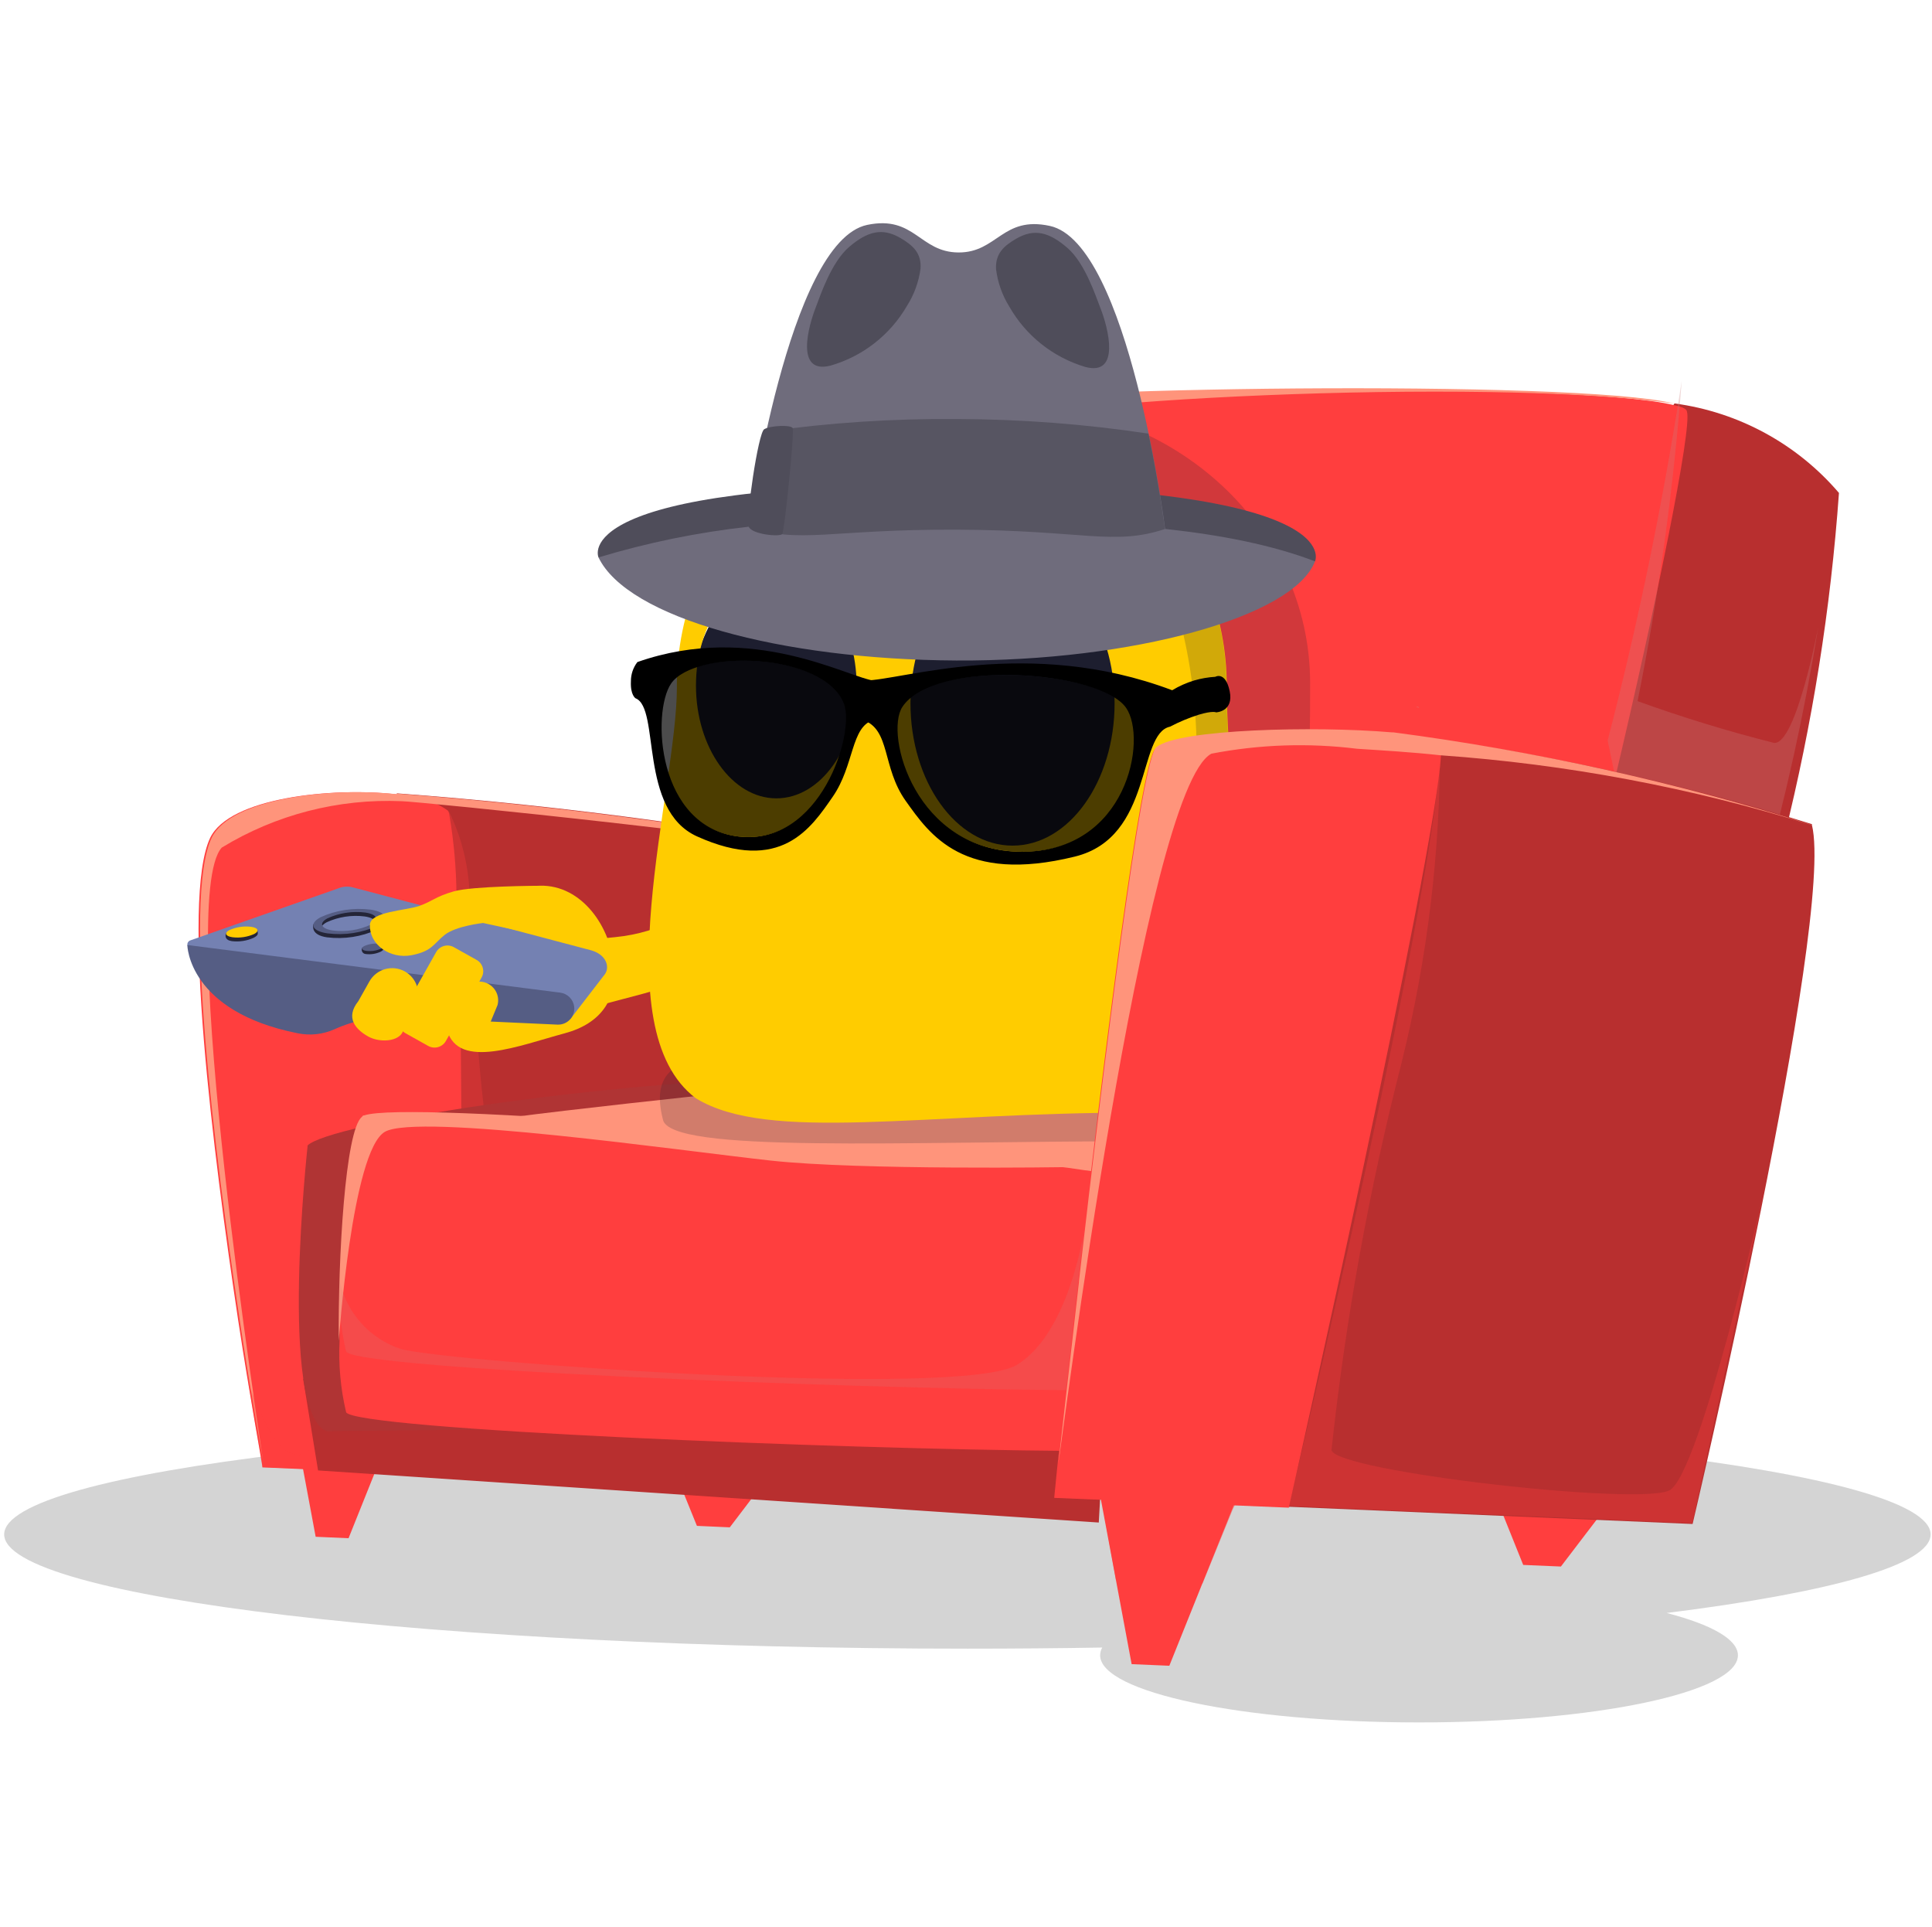 <svg width="347" height="346" viewBox="0 0 347 346" fill="none" xmlns="http://www.w3.org/2000/svg">
<g clip-path="url(#clip0_1713_16726)">
<path opacity="0.17" d="M197.591 297.239C197.597 296.751 197.727 296.272 197.969 295.847C190.057 295.979 181.966 296.047 173.749 296.047C78.205 296.043 0.75 286.864 0.75 275.535C0.75 264.206 78.205 255.027 173.75 255.027C269.295 255.027 346.75 264.209 346.75 275.535C346.75 281 328.727 285.964 299.34 289.641C307.347 291.714 312.142 294.358 312.142 297.238C312.142 303.896 286.499 309.293 254.867 309.293C223.234 309.293 197.591 303.896 197.591 297.239Z" fill="black"/>
<path fill-rule="evenodd" clip-rule="evenodd" d="M57.837 260.398V263.114H96.206V260.527C83.318 260.264 81.287 244.773 81.287 244.773H77.302C76.465 249.267 74.041 253.313 70.471 256.179C66.9 259.045 62.418 260.542 57.837 260.398Z" fill="url(#paint0_linear_1713_16726)"/>
<path opacity="0.2" fill-rule="evenodd" clip-rule="evenodd" d="M57.837 260.397V263.203H96.438V260.603C83.198 260.348 81.52 244.85 81.52 244.85L82.377 189.218C82.377 189.218 78.66 235.727 79.692 244.977C80.447 250.617 83.184 255.807 87.415 259.625L57.837 260.397Z" fill="url(#paint1_linear_1713_16726)"/>
<path fill-rule="evenodd" clip-rule="evenodd" d="M60.515 262.963L61.049 260.142L69.799 259.887L70.551 262.968L60.515 262.963ZM70.295 259.744C72.112 258.794 73.69 257.448 74.912 255.805C76.134 254.162 76.968 252.265 77.352 250.256H76.495C75.135 252.775 73.226 254.959 70.909 256.647C68.591 258.334 65.924 259.483 63.103 260.008L70.302 259.745L70.295 259.744Z" fill="#DDEAEE"/>
<path fill-rule="evenodd" clip-rule="evenodd" d="M140.745 261.547L131.077 274.262L125.171 273.999L119.765 260.669L140.745 261.547Z" fill="#FF3E3E"/>
<path fill-rule="evenodd" clip-rule="evenodd" d="M182.944 161.437C182.29 160.154 178.303 158.767 172.132 157.079C171.875 157.084 171.62 157.041 171.379 156.952C169.19 156.315 166.865 155.804 164.308 155.286C164.051 155.293 163.795 155.247 163.556 155.152C133.084 148.989 102.252 144.749 71.244 142.458L71.379 142.593L82.431 160.799L82.536 264.757V265.012L172.117 268.862C172.117 268.862 185.735 167.206 182.944 161.437Z" fill="#B82F2F"/>
<path opacity="0.3" fill-rule="evenodd" clip-rule="evenodd" d="M82.605 264.897L93.281 265.399L166.039 218.482L179.671 159.384C179.671 159.384 167.807 209.743 162.578 212.329C157.35 214.916 93.566 216.042 89.963 212.329C86.631 208.74 85.081 177.717 84.314 163.486C84.606 157.283 83.311 151.108 80.549 145.542L82.605 264.897Z" fill="#FF3E3E"/>
<path fill-rule="evenodd" clip-rule="evenodd" d="M82.507 264.981C82.62 260.697 83.53 193.221 82.116 161.556C82.116 161.309 81.989 161.024 81.989 160.806C81.952 155.949 81.521 151.102 80.702 146.313C80.672 146.047 80.585 145.791 80.447 145.563C77.705 143.627 74.423 142.599 71.064 142.622C59.501 141.332 41.226 143.259 37.757 150.431C32.49 161.458 38.276 207.084 42.76 236.962C44.942 251.305 46.989 262.084 47.124 263.368V263.494L82.484 265.032L82.507 264.981Z" fill="#FF3E3E"/>
<path fill-rule="evenodd" clip-rule="evenodd" d="M163.495 155.188C133.016 149.075 102.188 144.836 71.187 142.495L71.322 142.623C59.752 141.333 41.484 143.26 38.023 150.432C32.756 161.459 38.557 207.091 43.044 236.973C45.188 251.309 47.273 262.089 47.408 263.379C46.894 259.373 31.489 161.537 39.824 152.205C49.524 146.284 60.775 143.382 72.138 143.87C74.576 143.87 142.213 150.666 163.547 155.122L163.495 155.188Z" fill="#FF947B"/>
<path opacity="0.5" fill-rule="evenodd" clip-rule="evenodd" d="M120.101 261.68L139.971 262.43L135.223 268.717C131.21 267.017 126.785 266.524 122.494 267.299L120.101 261.68Z" fill="#FF3E3E"/>
<path opacity="0.3" fill-rule="evenodd" clip-rule="evenodd" d="M47.145 263.474L82.505 264.9L82.769 237.203C82.317 245.295 80.713 253.282 78.003 260.923C75.04 264.134 56.013 262.078 52.288 260.923C48.564 259.768 44.576 248.223 44.576 248.223L47.145 263.474Z" fill="#FF3E3E"/>
<path fill-rule="evenodd" clip-rule="evenodd" d="M72.885 250.573L62.601 276.218L56.695 275.955L51.819 249.812" fill="#FF3E3E"/>
<path opacity="0.5" fill-rule="evenodd" clip-rule="evenodd" d="M72.508 251.756L67.746 263.43C57.331 252.262 54.245 262.896 54.245 262.896L51.932 249.851" fill="#FF3E3E"/>
<path fill-rule="evenodd" clip-rule="evenodd" d="M208.304 201.646L239.03 210.041C239.03 210.041 297.713 214.902 300.195 209.291C317.129 171.061 327.31 130.201 330.289 88.514C322.767 79.711 312.248 73.988 300.752 72.446L208.304 201.646Z" fill="#B82F2F"/>
<path fill-rule="evenodd" clip-rule="evenodd" d="M271.2 204.415C265.588 207.055 145.063 197.955 145.063 197.955L149.495 173.8V173.5C156.138 137.709 168.258 75.401 172.982 73.046C179.753 69.656 283.23 68.335 300.624 72.746C302.234 73.046 302.987 73.496 302.987 73.923C304.905 79.811 276.837 201.788 271.201 204.451L271.2 204.415Z" fill="#FF3E3E"/>
<path opacity="0.3" fill-rule="evenodd" clip-rule="evenodd" d="M302.061 68.32C298.72 90.082 294.276 111.662 288.745 132.977L295.237 164.041C295.237 164.041 311.638 172.292 316.657 157.71C320.818 142.833 324.134 127.733 326.587 112.483C326.587 112.483 322.615 133.697 318.642 133.405C310.348 131.314 302.163 128.81 294.12 125.903C297.939 106.885 300.589 87.653 302.053 68.312L302.061 68.32Z" fill="url(#paint2_linear_1713_16726)"/>
<path opacity="0.2" fill-rule="evenodd" clip-rule="evenodd" d="M149.028 175.848L145.808 193.994L201.79 201.497L237.549 202.083C213.101 200.339 188.77 197.233 164.67 192.781C157.726 189.001 152.221 183.049 149.006 175.841L149.028 175.848Z" fill="url(#paint3_linear_1713_16726)"/>
<path fill-rule="evenodd" clip-rule="evenodd" d="M54.456 247.578L198.238 257.331L197.349 273.399L57.125 264.044L54.436 247.578H54.456Z" fill="#B82F2F"/>
<path fill-rule="evenodd" clip-rule="evenodd" d="M55.252 205.741C55.252 205.741 49.982 253.621 58.672 257L170.77 255.823L142.931 193.514C107.173 194.264 59.025 201.765 55.181 205.739L55.252 205.741Z" fill="#B03434"/>
<path fill-rule="evenodd" clip-rule="evenodd" d="M179.619 222.943C179.024 222.504 264.859 203.209 261.165 202.914L142.385 194.992C142.385 194.992 83.144 201.031 81.521 202.358C81.521 202.358 55.812 210.609 88.292 213.701L179.602 222.98L179.619 222.943Z" fill="#FF947B"/>
<path fill-rule="evenodd" clip-rule="evenodd" d="M211.815 259.94C205.101 260.782 198.322 260.981 191.57 260.533C151.096 260.245 63.929 256.708 62.168 253.602C61.174 249.408 60.777 245.095 60.987 240.791C60.836 225.787 62.167 202.93 65.117 200.574C65.268 200.424 65.418 200.424 65.712 200.424C73.657 198.219 155.827 205.141 191.849 209.704C193.775 210.004 195.821 210.29 197.461 210.454C201.179 210.74 204.848 211.481 208.385 212.659C211.785 215.162 214.893 257.445 211.785 259.919L211.815 259.94Z" fill="#FF3E3E"/>
<path fill-rule="evenodd" clip-rule="evenodd" d="M211.68 249.19C211.68 249.19 289.967 255.079 291.007 253.024C292.046 250.969 295.43 218.074 289.676 214.871C283.921 211.667 208.122 201.76 208.122 201.76L211.68 249.19Z" fill="url(#paint4_linear_1713_16726)"/>
<path fill-rule="evenodd" clip-rule="evenodd" d="M254.95 127.079C254.747 127.06 254.549 127.009 254.362 126.929H254.513C254.814 126.929 254.814 127.079 254.953 127.079H254.95Z" fill="#DF7575"/>
<path fill-rule="evenodd" clip-rule="evenodd" d="M300.75 72.469C266.322 67.601 181.229 71.869 174.432 76.888C169.557 80.571 151.111 166.435 149.605 173.223C156.255 137.433 168.36 75.124 173.093 72.761C179.736 69.551 283.34 68.05 300.723 72.473L300.75 72.469ZM191.579 209.578C191.579 209.578 154.489 210.164 138.404 208.401C122.319 206.639 75.026 199.832 69.121 203.241C63.216 206.649 60.847 240.798 60.847 240.798C60.697 225.795 62.028 202.937 64.985 200.574C65.128 200.424 65.128 200.286 65.437 200.286C73.257 197.608 155.718 204.569 191.566 209.565L191.579 209.578Z" fill="#FF947B"/>
<path opacity="0.2" fill-rule="evenodd" clip-rule="evenodd" d="M194.967 219.432C194.526 222.512 191.709 239.461 182.696 245.057C172.803 251.238 81.19 244.617 72.057 242.258C69.281 241.354 66.794 239.733 64.849 237.561C62.904 235.388 61.57 232.741 60.983 229.888C60.772 234.193 61.17 238.507 62.163 242.701C63.938 245.799 151.105 249.344 191.602 249.632L195.003 219.438L194.967 219.432Z" fill="url(#paint5_linear_1713_16726)"/>
<path opacity="0.5" fill-rule="evenodd" clip-rule="evenodd" d="M200.45 283.803C200.45 283.803 203.993 271.568 215.963 284.396L221.425 271.006L222.02 269.829L197.772 268.845L200.45 283.803ZM269.285 270.413C269.285 270.413 281.203 268.208 285.085 274.982L291.585 266.58L267.352 265.597L269.271 270.458L269.285 270.413Z" fill="#FF3E3E"/>
<path opacity="0.3" fill-rule="evenodd" clip-rule="evenodd" d="M191.581 249.641L189.496 268.923L231.627 270.686L235.313 254.761C235.313 254.761 231.483 266.83 229.294 267.275C218.45 267.791 207.6 266.397 197.241 263.156C193.944 259.366 191.969 254.611 191.614 249.606L191.581 249.641Z" fill="#FF3E3E"/>
<path opacity="0.2" d="M127.136 122.632C127.136 94.922 151.354 72.469 181.221 72.469C211.088 72.469 235.306 94.973 235.306 122.648C235.306 150.322 234.735 204.932 204.896 204.932C162.238 204.932 120.1 207.183 119.054 200.994C114.834 184.368 136.99 194.746 136.99 175.849L127.136 122.632Z" fill="#1D1E2F"/>
<path d="M208.086 127.476C208.086 110.057 196.756 95.97 182.785 95.97C175.954 95.97 169.751 99.346 165.196 104.836C160.916 100.571 155.131 98.147 149.08 98.086C135.117 98.086 123.779 111.269 123.779 127.537C123.779 143.805 135.109 156.989 149.08 156.989C155.13 156.925 160.915 154.501 165.196 150.238C169.75 155.725 175.939 159.113 182.785 159.113C196.757 159.006 208.086 144.887 208.086 127.476Z" fill="#1D1E2F"/>
<path d="M121.575 123.383C121.575 141.927 108.229 184.626 124.983 197.217C138.089 205.251 165.669 199.781 204.607 199.781C231.85 199.781 220.331 150.541 220.331 123.384C220.357 116.918 219.105 110.51 216.647 104.526C214.189 98.543 210.573 93.1 206.006 88.51C201.438 83.919 196.009 80.271 190.027 77.773C184.046 75.275 177.629 73.976 171.145 73.95C164.66 73.924 158.233 75.173 152.232 77.624C146.231 80.075 140.773 83.68 136.169 88.234C131.565 92.788 127.906 98.202 125.401 104.166C122.896 110.13 121.593 116.528 121.567 122.995V123.384M181.862 151.848C171.743 151.848 163.527 140.363 163.527 126.282C163.527 112.202 171.743 100.716 181.862 100.716C191.98 100.716 200.188 112.194 200.188 126.282C200.188 140.371 191.982 151.848 181.862 151.848ZM139.43 143.357C131.513 143.357 125 134.257 125 123.103C125 111.949 131.515 102.85 139.43 102.85C147.345 102.85 153.853 111.95 153.853 123.104C153.853 134.259 147.412 143.359 139.43 143.359" fill="#FFCC00"/>
<path opacity="0.2" d="M214.925 135.249C214.925 114.365 208.304 95.405 197.584 81.695C204.547 86.153 210.274 92.285 214.239 99.528C218.203 106.77 220.278 114.891 220.272 123.142C220.272 150.304 231.79 199.539 204.548 199.539H201.471C196.287 199.539 197.386 199.043 201.14 196.216C214.774 185.922 214.925 156.718 214.925 135.249Z" fill="#1D1E2F"/>
<path fill-rule="evenodd" clip-rule="evenodd" d="M197.637 268.777L203.249 298.829L210.019 299.117L221.845 269.666L197.637 268.777ZM267.371 265.566L273.578 281.012L280.348 281.3L291.581 266.572L267.355 265.589L267.371 265.566Z" fill="#FF3E3E"/>
<path fill-rule="evenodd" clip-rule="evenodd" d="M304.009 273.638C304.009 273.638 329.593 165.068 325.436 148.151V147.993C300.847 140.335 275.627 134.859 250.071 131.628H249.782L247.561 131.485C246.056 131.485 244.905 132.557 243.725 134.488C231.627 154.637 231.454 270.567 231.454 270.567L303.964 273.658L304.009 273.638Z" fill="#B82F2F"/>
<path fill-rule="evenodd" clip-rule="evenodd" d="M258.793 135.639C258.861 135.003 258.861 134.361 258.793 133.726C258.59 133.511 258.329 133.358 258.041 133.286V133.286C257.74 133.286 257.605 133.286 257.454 133.136C257.153 132.986 256.701 132.986 256.272 132.836C256.213 132.781 256.143 132.74 256.067 132.714C255.992 132.688 255.911 132.678 255.831 132.686C253.932 132.247 252.003 131.951 250.06 131.8H249.771C236.041 130.623 211.507 131.222 207.527 134.478C204.841 136.533 198.055 191.49 193.625 230.371V230.521L189.93 263.072L189.342 268.968L231.473 270.731C231.473 270.731 257.902 153.488 258.798 135.649L258.793 135.639Z" fill="#FF3E3E"/>
<path opacity="0.3" fill-rule="evenodd" clip-rule="evenodd" d="M258.635 133.433C259.268 154.64 231.462 270.57 231.462 270.417L303.966 273.508L316.825 213.853C316.825 213.853 305.3 264.829 299.834 267.624C294.367 270.419 240.008 264.234 239.143 260.404C241.661 237 245.855 213.805 251.693 190.998C256.381 172.157 258.713 152.811 258.638 133.4L258.635 133.433Z" fill="#FF3E3E"/>
<path fill-rule="evenodd" clip-rule="evenodd" d="M325.428 148.144C300.903 140.41 275.743 134.843 250.24 131.505H249.95C236.214 130.328 211.672 130.919 207.699 134.154C205.014 136.217 198.22 191.166 193.788 230.054V230.197L190.087 262.754C190.539 260.503 205.457 141.812 217.57 135.338C226.186 133.672 235.011 133.373 243.72 134.452C248.302 134.753 253.463 135.046 258.766 135.629C281.376 137.219 303.725 141.421 325.363 148.149L325.428 148.144Z" fill="#FF947B"/>
<path d="M236.183 100.805C236.183 100.805 242.555 87.408 171.908 87.055C101.262 86.702 107.5 100.102 107.5 100.102L236.183 100.805Z" fill="#4F4D5A"/>
<path d="M134.492 94.591C143.725 97.742 149.02 95.021 171.872 95.112C194.724 95.203 199.991 98.048 209.267 94.997C209.267 94.997 202.739 43.613 188.549 40.566C180.039 38.725 179.128 45.375 172.141 45.335C165.154 45.295 164.278 38.62 155.767 40.381C141.536 43.331 134.492 94.591 134.492 94.591Z" fill="#6F6C7C"/>
<path d="M107.497 100.095C112.709 110.937 140.096 118.439 171.749 118.605C203.401 118.771 232.375 110.777 236.178 100.798C228.588 97.891 219.435 96.076 209.262 94.981C195.618 92.125 180.943 91.633 171.884 91.584C162.825 91.536 148.1 91.912 134.483 94.579C125.337 95.589 116.304 97.436 107.497 100.095H107.497Z" fill="#6F6C7C"/>
<path d="M146.55 55.108C145.175 58.575 142.781 67.28 149.166 65.653C154.949 63.986 159.861 60.155 162.878 54.959C164.173 52.93 165.011 50.643 165.331 48.257C165.539 45.433 163.919 44.034 161.77 42.769C158.478 40.818 155.815 41.538 152.547 44.309C149.28 47.081 147.305 53.169 146.55 55.108Z" fill="#4F4D5A"/>
<path d="M197.661 55.368C199.035 58.858 201.317 67.582 194.931 65.895C189.147 64.174 184.253 60.288 181.274 55.05C180.003 53.007 179.191 50.712 178.896 48.325C178.747 45.496 180.365 44.12 182.51 42.868C185.812 40.951 188.469 41.716 191.71 44.513C194.95 47.309 196.881 53.432 197.661 55.368Z" fill="#4F4D5A"/>
<path d="M171.977 75.244C160.472 75.141 148.976 75.895 137.584 77.5C135.491 86.998 134.451 94.591 134.451 94.591C143.684 97.742 148.98 95.021 171.834 95.112C194.687 95.203 199.954 98.048 209.231 94.997C209.231 94.997 208.259 87.402 206.269 77.866C194.918 76.155 183.456 75.278 171.977 75.244V75.244Z" fill="#575562"/>
<path d="M138.262 93.944L138.335 93.941C138.463 93.937 138.584 93.886 138.676 93.798C138.768 93.71 138.824 93.591 138.833 93.464L140.526 79.408C140.549 79.271 140.518 79.13 140.439 79.016C140.359 78.902 140.238 78.823 140.102 78.796V78.796C139.967 78.787 139.835 78.831 139.732 78.919C139.63 79.007 139.567 79.131 139.555 79.265L137.92 93.321C137.891 93.449 137.909 93.583 137.972 93.698C138.035 93.813 138.139 93.901 138.262 93.944L138.262 93.944Z" fill="#846849"/>
<path d="M137.253 77.077C136.168 77.728 133.911 93.212 134.487 94.595C135.062 95.978 140.093 96.45 140.503 95.883C140.913 95.316 142.724 77.504 142.369 76.87C142.014 76.235 138.337 76.425 137.253 77.077Z" fill="#4F4D5A"/>
<path opacity="0.7" d="M161.648 126.935C167.471 118.214 197.903 120.421 202.689 127.132C206.636 132.682 202.978 153.026 183.532 152.946C164.086 152.865 158.337 131.89 161.648 126.935Z" fill="black"/>
<path d="M154.937 129.264C160.005 130.959 158.349 137.752 162.67 143.814C166.991 149.875 173.012 158.755 193.066 153.812C207.192 150.328 204.187 131.749 210.154 130.484C211.794 129.624 213.506 128.909 215.271 128.347C217.821 127.577 218.429 127.917 218.429 127.917C218.429 127.917 221.62 127.801 220.863 124.132C220.106 120.462 218.277 121.532 218.277 121.532C216.991 121.608 215.717 121.829 214.48 122.191C213.097 122.61 211.771 123.199 210.533 123.946C184.726 114.204 161.689 122.25 155.343 122.191L154.937 129.264ZM183.481 152.945C164.393 152.899 158.838 131.915 162.063 126.954C167.782 118.222 197.584 120.393 202.253 127.104C206.115 132.655 202.521 152.999 183.468 152.942L183.481 152.945Z" fill="black"/>
<path opacity="0.7" d="M151.908 126.362C148.205 117.072 124.505 116.503 120.208 122.738C116.645 127.895 117.611 148.482 132.635 150.213C147.658 151.944 154.005 131.598 151.908 126.362Z" fill="black"/>
<path d="M156.871 129.311C152.807 130.472 153.459 137.441 149.569 143.061C145.68 148.681 140.253 156.995 125.194 150.191C114.608 145.417 118.638 127.14 114.144 125.387C114.144 125.387 113.201 124.809 113.317 122.368C113.3 121.109 113.711 119.881 114.482 118.884C135.281 111.591 152.327 121.74 157.232 122.274L156.871 129.311ZM132.67 150.213C147.378 151.931 153.632 131.634 151.571 126.336C147.96 117.116 124.785 116.512 120.523 122.76C117.028 127.916 117.962 148.506 132.67 150.213Z" fill="black"/>
<path d="M105.139 181.189L115.716 178.384C122.881 176.483 129.12 172.075 133.294 165.965L136.998 160.545L134.852 152.918L131.409 157.117C128.831 160.262 125.655 162.868 122.063 164.785C118.472 166.701 114.535 167.89 110.48 168.283L104.604 168.851L105.139 181.189Z" fill="#FFCC00"/>
<path d="M109.897 171.152C111.707 179.342 107.784 183.847 101.409 185.554C93.31 187.724 82.335 192.181 80.307 184.988C78.279 177.795 85.99 161.756 94.063 159.492C102.137 157.229 108.285 163.852 109.897 171.152Z" fill="#FFCC00"/>
<path d="M34.104 168.891L60.677 159.55C61.561 159.167 62.551 159.105 63.477 159.372L106.227 170.66C109.035 171.503 109.493 173.727 108.662 174.908L102.433 182.994L34.266 170.332C34.106 170.302 33.96 170.221 33.85 170.102C33.739 169.983 33.67 169.832 33.652 169.671C33.634 169.51 33.668 169.347 33.75 169.206C33.831 169.066 33.956 168.955 34.105 168.891H34.104Z" fill="#7481B2"/>
<path d="M33.645 169.695C33.645 169.695 33.758 181.623 53.477 185.546C55.708 186 58.024 185.744 60.1 184.813V184.813C63.605 183.227 67.437 182.491 71.282 182.667L100.121 183.99C100.541 184.009 100.96 183.936 101.349 183.777C101.738 183.618 102.088 183.376 102.374 183.068C102.66 182.761 102.875 182.395 103.005 181.996C103.135 181.597 103.176 181.175 103.125 180.759C103.046 180.119 102.756 179.525 102.299 179.069C101.842 178.614 101.246 178.324 100.604 178.245L33.645 169.695Z" fill="#555D84"/>
<path d="M40.728 167.37C40.342 167.967 40.374 168.813 41.626 168.998C42.971 169.164 44.337 168.955 45.57 168.394C46.504 167.874 46.305 167.734 46.231 166.949C44.467 166.837 42.7 167.103 41.047 167.727" fill="#242538"/>
<path d="M66.654 166.384C64.497 167.404 62.102 167.816 59.726 167.576C57.582 167.26 57.086 166.492 58.688 165.603C60.812 164.633 63.164 164.272 65.482 164.562C67.629 164.877 68.069 165.857 66.467 166.745M56.292 165.975C56.209 166.36 55.884 167.9 58.727 168.314C61.797 168.696 64.914 168.219 67.728 166.935C69.853 165.755 69.129 165.723 69.112 164.656C67.232 163.897 65.204 163.572 63.18 163.704C61.156 163.837 59.189 164.423 57.424 165.42" fill="#242538"/>
<path d="M41.167 167.03C40.239 167.542 40.491 168.116 41.747 168.3C43.094 168.467 44.461 168.258 45.696 167.696C46.63 167.176 46.366 166.609 45.123 166.428C43.775 166.257 42.406 166.466 41.17 167.031" fill="#FFCC00"/>
<path d="M65.099 170.125C65.024 170.237 64.98 170.366 64.971 170.5C64.962 170.634 64.988 170.768 65.048 170.889C65.108 171.009 65.198 171.112 65.31 171.187C65.422 171.261 65.552 171.305 65.686 171.314C66.595 171.428 67.517 171.286 68.349 170.906C68.978 170.556 68.979 170.377 68.813 169.847C67.612 169.8 66.415 170.009 65.302 170.459" fill="#242538"/>
<path d="M75.075 164.814C74.989 165.19 74.887 165.761 75.729 165.884C76.638 165.998 77.56 165.857 78.392 165.476C79.021 165.126 78.939 164.989 78.867 164.49C77.667 164.42 76.465 164.604 75.341 165.029" fill="#242538"/>
<path d="M70.155 167.554C70.199 167.842 69.967 168.494 70.808 168.617C71.717 168.73 72.639 168.589 73.471 168.209C74.1 167.86 74.067 167.612 73.912 167.235C72.725 167.161 71.537 167.341 70.425 167.762" fill="#242538"/>
<path d="M65.399 169.892C64.77 170.241 64.944 170.624 65.785 170.747C66.693 170.861 67.615 170.72 68.448 170.339C69.076 169.99 68.905 169.607 68.061 169.484C67.153 169.37 66.231 169.512 65.399 169.892Z" fill="#555D84"/>
<path d="M75.443 164.462C74.808 164.814 74.986 165.194 75.829 165.317C76.737 165.432 77.66 165.291 78.492 164.909C79.121 164.56 78.947 164.177 78.106 164.054C77.197 163.94 76.275 164.081 75.443 164.462" fill="#555D84"/>
<path d="M70.522 167.194C69.893 167.541 70.067 167.926 70.908 168.049C71.817 168.162 72.739 168.021 73.571 167.641C74.2 167.292 74.028 166.909 73.185 166.784C72.276 166.671 71.354 166.813 70.522 167.194" fill="#555D84"/>
<path d="M66.586 166.047C64.462 167.018 62.108 167.378 59.79 167.088C57.647 166.774 57.204 165.795 58.806 164.905C60.931 163.935 63.284 163.574 65.603 163.863C67.747 164.179 68.189 165.159 66.588 166.049M57.546 164.72C55.43 165.892 56.004 167.196 58.848 167.608C61.919 167.991 65.035 167.513 67.848 166.229C69.972 165.05 69.391 163.753 66.546 163.341C63.475 162.956 60.358 163.434 57.546 164.72" fill="#555D84"/>
<path d="M96.676 159.059C96.676 159.059 84.93 159.101 81.556 160.048C78.182 160.995 77.625 161.879 75.232 162.698C72.839 163.517 66.558 163.7 66.447 166.016C66.272 169.687 70.154 172.25 73.906 171.527C77.658 170.804 77.856 169.469 79.873 167.87C81.889 166.271 86.758 165.74 86.758 165.74L93.061 167.098L96.676 159.059Z" fill="#FFCC00"/>
<path d="M83.836 188.497L83.802 188.488C82.937 188.267 82.195 187.713 81.74 186.948C81.284 186.182 81.151 185.267 81.372 184.404L82.806 178.789C83.028 177.926 83.584 177.186 84.352 176.731C85.12 176.276 86.038 176.144 86.904 176.363L86.938 176.372C87.803 176.593 88.545 177.147 89.001 177.913C89.457 178.679 89.589 179.594 89.368 180.457L87.283 185.504C86.824 187.302 85.639 188.959 83.836 188.497Z" fill="#FFCC00"/>
<path d="M85.6 172.369L81.512 170.081C80.387 169.452 78.964 169.851 78.332 170.972L71.924 182.358C71.293 183.479 71.693 184.899 72.817 185.528L76.905 187.816C78.03 188.445 79.453 188.046 80.085 186.925L86.493 175.539C87.124 174.418 86.724 172.999 85.6 172.369Z" fill="#FFCC00"/>
<path d="M66.146 186.132C63.893 184.87 61.965 182.774 64.356 179.778L66.351 176.232C66.959 175.153 67.972 174.359 69.167 174.024C70.362 173.689 71.641 173.841 72.724 174.446V174.446C73.806 175.053 74.602 176.062 74.938 177.254C75.273 178.445 75.121 179.721 74.514 180.8L72.517 184.35C72.56 187.041 68.4 187.394 66.146 186.132Z" fill="#FFCC00"/>
</g>
<defs>
<linearGradient id="paint0_linear_1713_16726" x1="-884.121" y1="-2271.1" x2="-884.121" y2="-2271.08" gradientUnits="userSpaceOnUse">
<stop stop-color="#92BCC8"/>
<stop offset="1" stop-color="#7EAFBE"/>
</linearGradient>
<linearGradient id="paint1_linear_1713_16726" x1="-928.324" y1="-2348.61" x2="-928.324" y2="-2348.61" gradientUnits="userSpaceOnUse">
<stop stop-color="#B9D4DC"/>
<stop offset="1" stop-color="#4A8FA5"/>
</linearGradient>
<linearGradient id="paint2_linear_1713_16726" x1="-883.835" y1="-2342.05" x2="-883.835" y2="-2341.26" gradientUnits="userSpaceOnUse">
<stop stop-color="#9E0606"/>
<stop offset="1" stop-color="#CB7B7B"/>
</linearGradient>
<linearGradient id="paint3_linear_1713_16726" x1="-895.26" y1="-2289.13" x2="-895.26" y2="-2289.13" gradientUnits="userSpaceOnUse">
<stop stop-color="#9E0606"/>
<stop offset="1" stop-color="#CB7B7B"/>
</linearGradient>
<linearGradient id="paint4_linear_1713_16726" x1="-894.642" y1="-2306.99" x2="-894.642" y2="-2306.99" gradientUnits="userSpaceOnUse">
<stop stop-color="#B33C3C"/>
<stop offset="0.98" stop-color="#C87272"/>
</linearGradient>
<linearGradient id="paint5_linear_1713_16726" x1="-897.84" y1="-2293.99" x2="-897.84" y2="-2293.96" gradientUnits="userSpaceOnUse">
<stop stop-color="#9E0606"/>
<stop offset="1" stop-color="#CB7B7B"/>
</linearGradient>
<clipPath id="clip0_1713_16726">
<rect width="346" height="345" fill="white" transform="translate(0.75 0.238)"/>
</clipPath>
</defs>
</svg>
